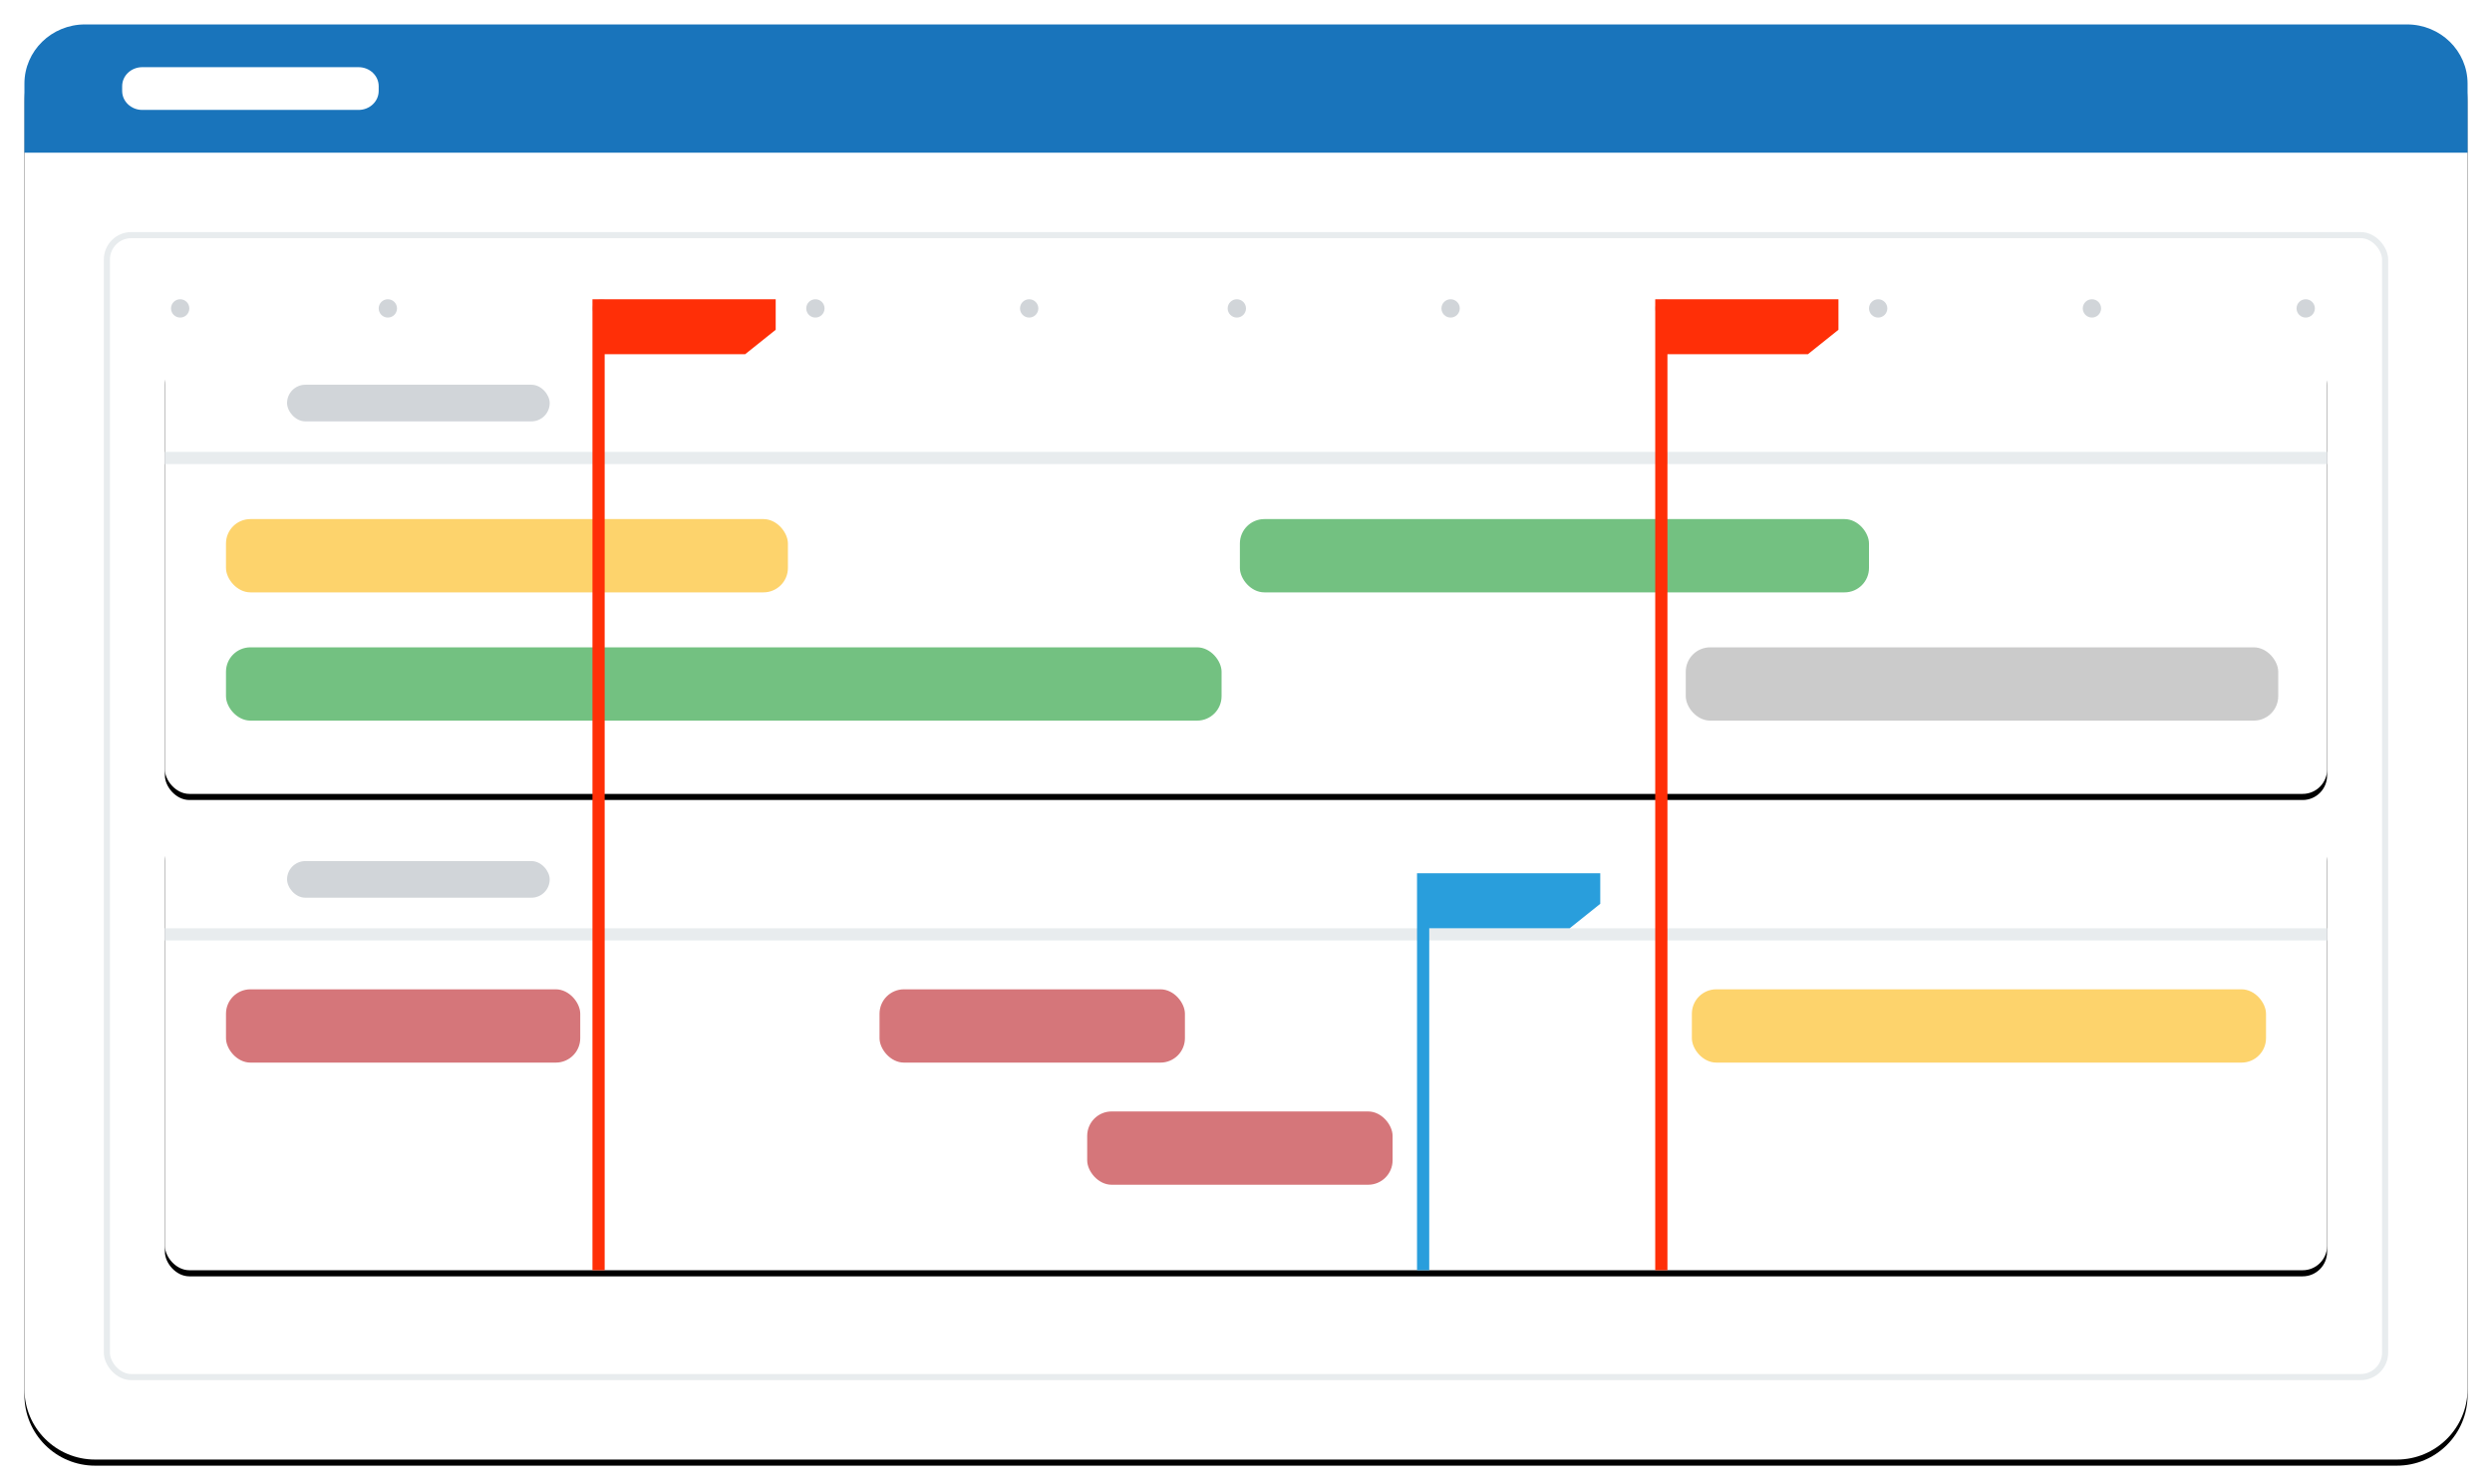 <svg width="408" height="243" viewBox="0 0 408 243" xmlns="http://www.w3.org/2000/svg" xmlns:xlink="http://www.w3.org/1999/xlink">
    <defs>
        <filter x="-1.2%" y="-1.7%" width="102.5%" height="104.3%" filterUnits="objectBoundingBox" id="a">
            <feOffset dy="1" in="SourceAlpha" result="shadowOffsetOuter1"/>
            <feGaussianBlur stdDeviation="1.5" in="shadowOffsetOuter1" result="shadowBlurOuter1"/>
            <feColorMatrix values="0 0 0 0 0.156 0 0 0 0 0.16 0 0 0 0 0.162 0 0 0 0.2 0" in="shadowBlurOuter1"/>
        </filter>
        <filter x="-1.4%" y="-5.6%" width="102.8%" height="113.9%" filterUnits="objectBoundingBox" id="e">
            <feOffset dy="1" in="SourceAlpha" result="shadowOffsetOuter1"/>
            <feGaussianBlur stdDeviation="1.5" in="shadowOffsetOuter1" result="shadowBlurOuter1"/>
            <feColorMatrix values="0 0 0 0 0.156 0 0 0 0 0.16 0 0 0 0 0.162 0 0 0 0.05 0" in="shadowBlurOuter1"/>
        </filter>
        <filter x="-1.4%" y="-5.6%" width="102.8%" height="113.9%" filterUnits="objectBoundingBox" id="g">
            <feOffset dy="1" in="SourceAlpha" result="shadowOffsetOuter1"/>
            <feGaussianBlur stdDeviation="1.5" in="shadowOffsetOuter1" result="shadowBlurOuter1"/>
            <feColorMatrix values="0 0 0 0 0.156 0 0 0 0 0.16 0 0 0 0 0.162 0 0 0 0.05 0" in="shadowBlurOuter1"/>
        </filter>
        <rect id="c" x="0" y="0" width="374" height="188" rx="4"/>
        <rect id="f" x="0" y="0" width="354" height="72" rx="4"/>
        <rect id="h" x="0" y="0" width="354" height="72" rx="4"/>
        <path d="M11.57 0h376.86C394.82 0 400 5.168 400 11.544v211.912c0 6.376-5.18 11.544-11.57 11.544H11.57C5.18 235 0 229.832 0 223.456V11.544C0 5.168 5.18 0 11.57 0z" id="b"/>
    </defs>
    <g fill="none" fill-rule="evenodd">
        <g transform="translate(4 4)">
            <use fill="#000" filter="url(#a)" xlink:href="#b"/>
            <use fill="#FFF" xlink:href="#b"/>
        </g>
        <path d="M13.917 4h380.166C399.56 4 404 8.34 404 13.692V25H4V13.692C4 8.34 8.44 4 13.917 4z" fill="#1974BB"/>
        <path d="M23.294 11h35.412C60.526 11 62 12.393 62 14.111v.778C62 16.607 60.525 18 58.706 18H23.294C21.474 18 20 16.607 20 14.889v-.778C20 12.393 21.475 11 23.294 11z" fill="#FFF"/>
        <g transform="translate(17 38)">
            <mask id="d" fill="#fff">
                <use xlink:href="#c"/>
            </mask>
            <rect stroke="#E8ECEE" x=".5" y=".5" width="373" height="187" rx="4"/>
            <g mask="url(#d)">
                <g transform="translate(10 20)">
                    <use fill="#000" filter="url(#e)" xlink:href="#f"/>
                    <use fill="#FFF" xlink:href="#f"/>
                    <path fill="#E8ECEE" d="M105 95h2v55h-2zm105 0h2v55h-2zm105 0h2v55h-2z"/>
                    <rect fill="#D1D5D9" x="20" y="5" width="43" height="6" rx="3"/>
                    <path fill="#E8ECEE" d="M0 16h354v2H0z"/>
                    <g transform="translate(10 27)">
                        <rect fill="#73C181" y="21" width="163" height="12" rx="4"/>
                        <rect fill="#FDD36C" width="92" height="12" rx="4"/>
                    </g>
                    <g transform="translate(176 27)">
                        <rect fill="#73C181" width="103" height="12" rx="4"/>
                        <rect fill="#CBCBCB" x="73" y="21" width="97" height="12" rx="4"/>
                    </g>
                    <g transform="translate(151 105)">
                        <rect fill="#FBD67F" width="69" height="12" rx="4"/>
                        <path d="M4 0h39v12H4a4 4 0 01-4-4V4a4 4 0 014-4z" fill="#FABC1F"/>
                    </g>
                </g>
                <g transform="translate(10 98)">
                    <use fill="#000" filter="url(#g)" xlink:href="#h"/>
                    <use fill="#FFF" xlink:href="#h"/>
                    <rect width="58" height="12" rx="4" transform="translate(10 26)" fill="#D5767A"/>
                    <g transform="translate(117 26)">
                        <rect fill="#D5767A" width="50" height="12" rx="4"/>
                        <rect fill="#FDD36C" x="133" width="94" height="12" rx="4"/>
                        <rect fill="#D5767A" x="34" y="20" width="50" height="12" rx="4"/>
                    </g>
                    <rect fill="#D1D5D9" x="20" y="5" width="43" height="6" rx="3"/>
                    <path fill="#E8ECEE" d="M0 16h354v2H0z"/>
                </g>
                <g transform="translate(11 11)" fill="#D1D5D9">
                    <circle cx="35.5" cy="1.5" r="1.5"/>
                    <circle cx="1.5" cy="1.5" r="1.5"/>
                    <circle cx="209.5" cy="1.5" r="1.5"/>
                    <circle cx="70.5" cy="1.5" r="1.5"/>
                    <circle cx="244.5" cy="1.5" r="1.5"/>
                    <circle cx="105.5" cy="1.5" r="1.5"/>
                    <circle cx="279.5" cy="1.5" r="1.5"/>
                    <circle cx="140.5" cy="1.5" r="1.5"/>
                    <circle cx="314.5" cy="1.5" r="1.5"/>
                    <circle cx="174.5" cy="1.5" r="1.5"/>
                    <circle cx="349.5" cy="1.5" r="1.5"/>
                </g>
            </g>
        </g>
        <path fill="#FF2F07" d="M99 208h-2V49h30v5l-5 4H99z"/>
        <path fill="#299EDC" d="M234 208h-2v-65h30v5l-5 4h-23z"/>
        <path fill="#FF2F07" d="M273 208h-2V49h30v5l-5 4h-23z"/>
    </g>
</svg>
